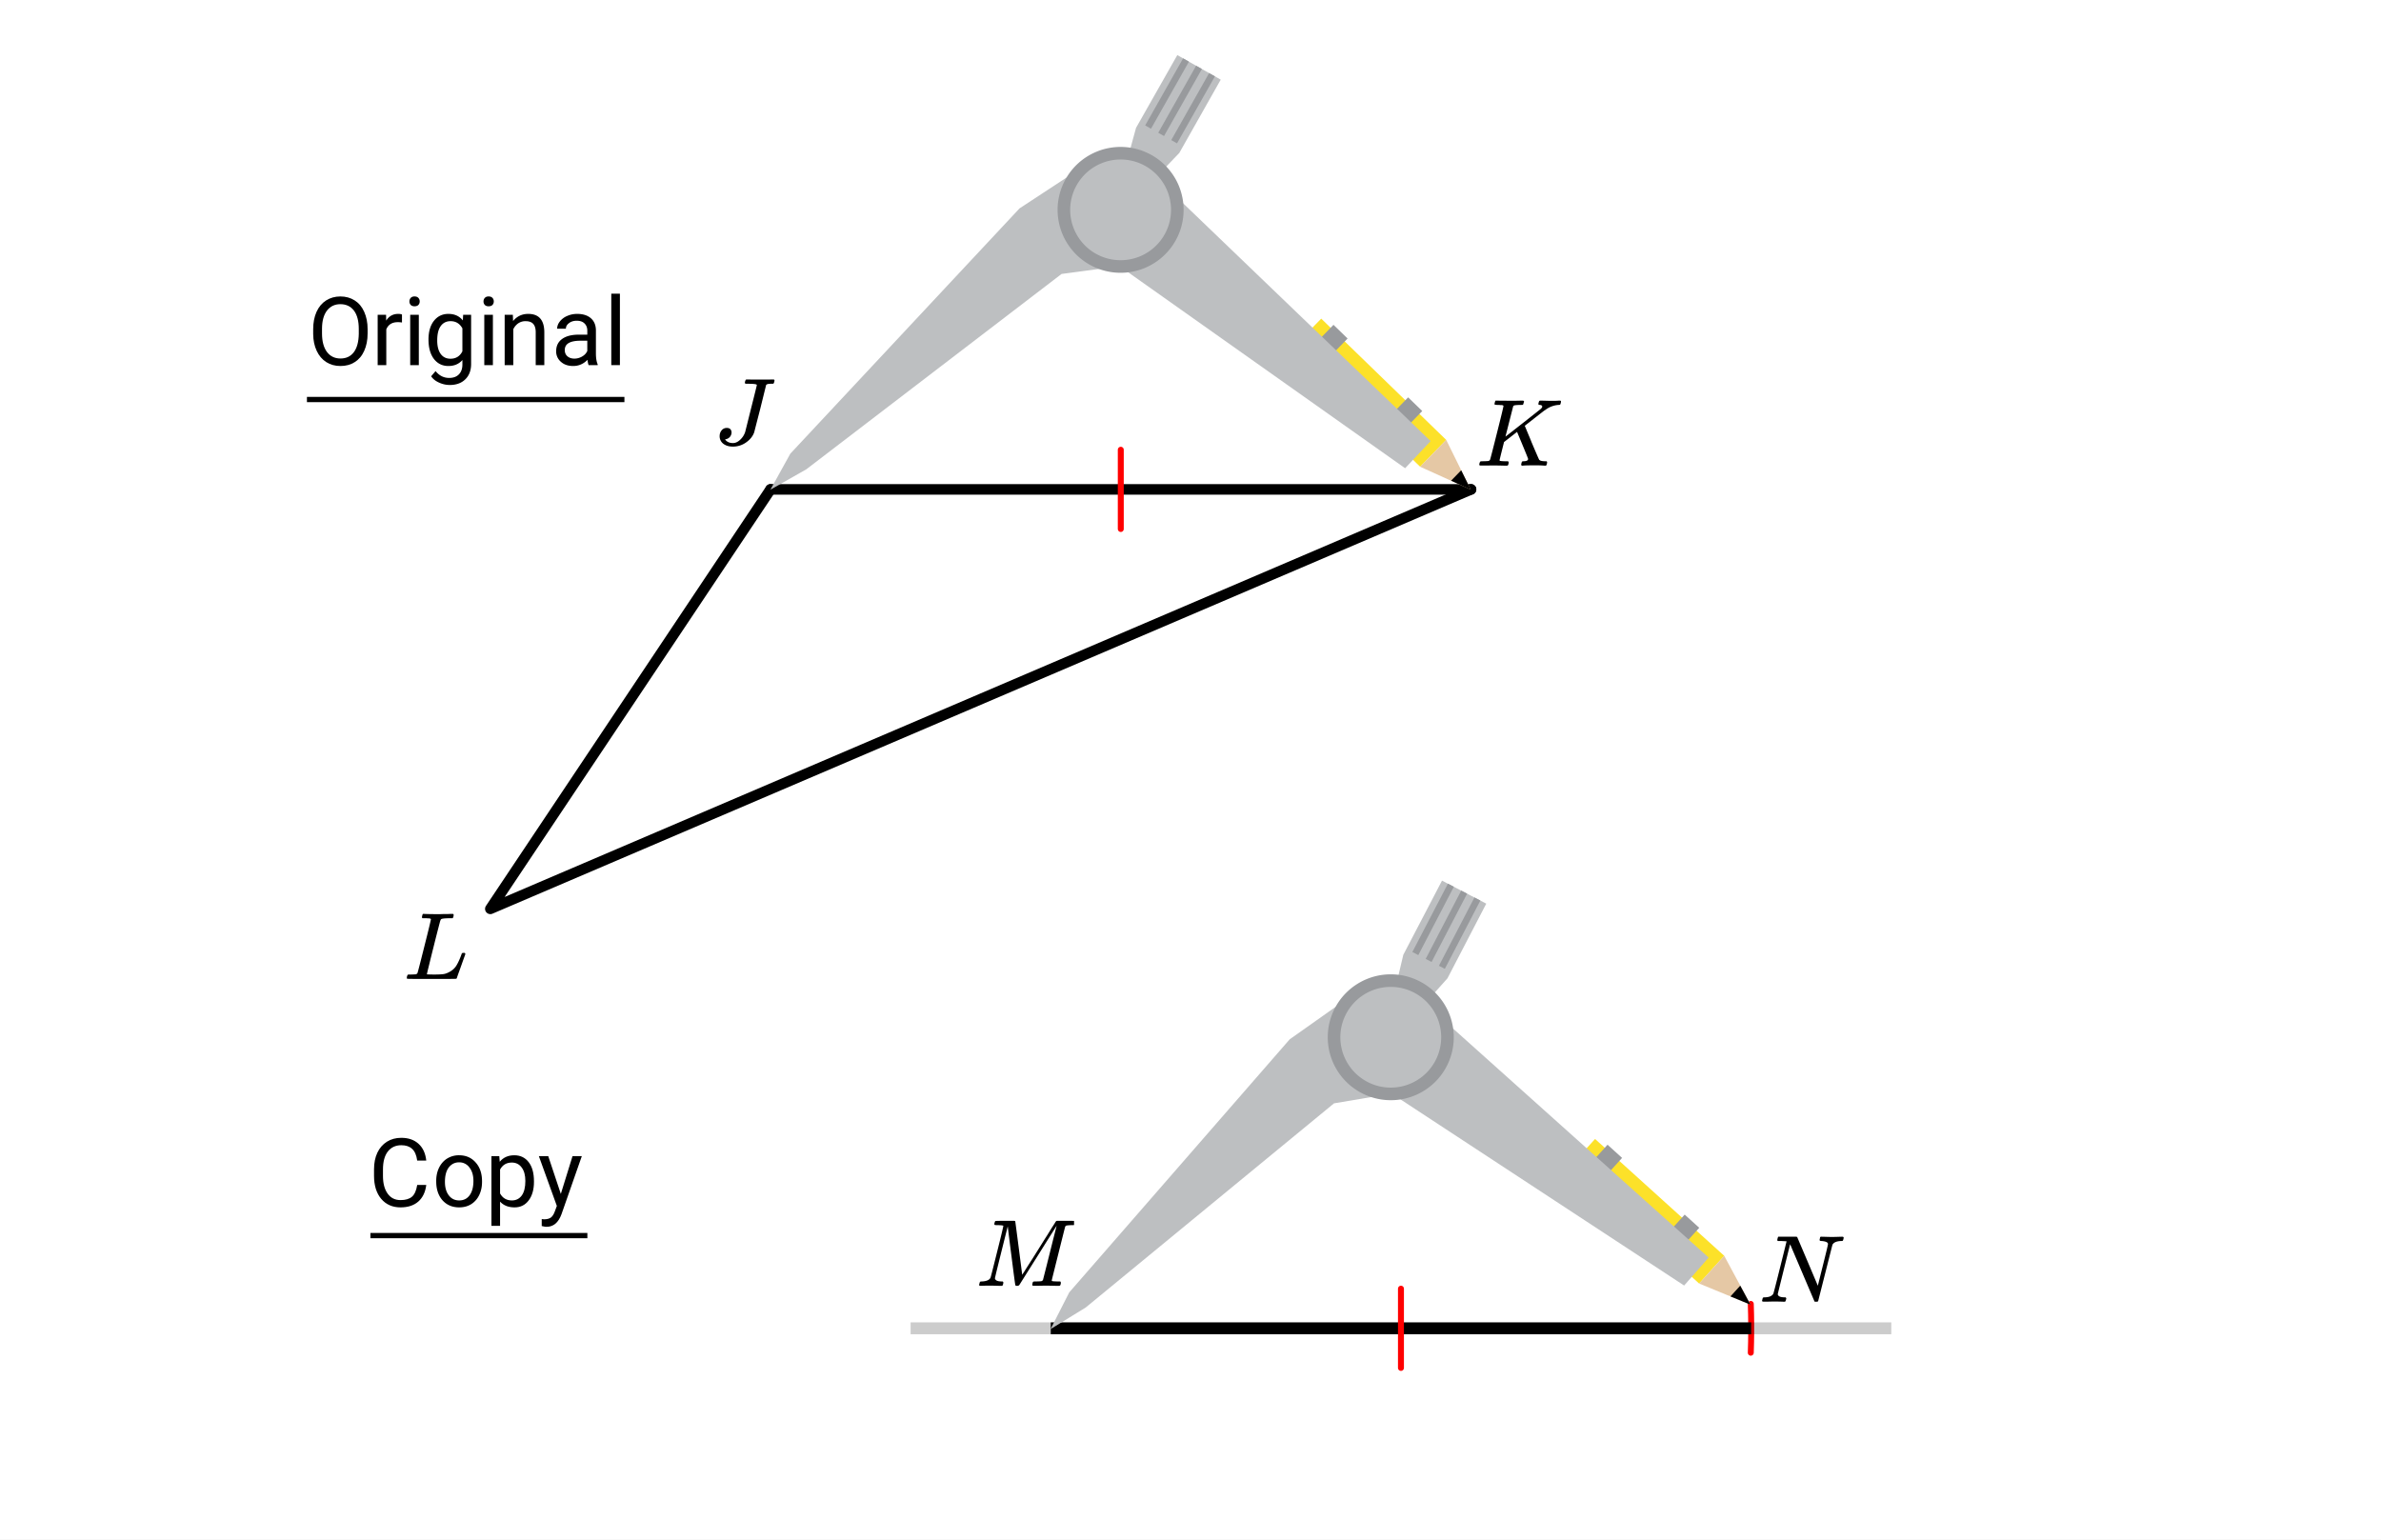 <svg xmlns="http://www.w3.org/2000/svg" xmlns:xlink="http://www.w3.org/1999/xlink" width="449.28" height="290.56" viewBox="0 0 336.96 217.92"><rect x="0" y="0" width="336.96" height="217.92" fill="#333333" stroke="none"/><defs><symbol overflow="visible" id="a"><path d="M3.844-8.469c0-.008-.008-.02-.016-.031a.084.084 0 0 0-.047-.016c-.011-.007-.027-.02-.047-.03a.291.291 0 0 0-.093-.017c-.032-.007-.063-.015-.094-.015H3.343a.582.582 0 0 0-.14-.016h-.531c-.043-.008-.07-.039-.078-.094-.024-.019-.016-.097.015-.234.04-.176.079-.27.11-.281h.203c.488.023 1.062.031 1.719.031h.53c.24-.008.411-.015.516-.015h.485c.195-.008.348-.016.453-.016h.359c.051.055.079.09.079.11.007.023 0 .105-.032.25a.58.58 0 0 1-.11.25h-.515c-.625.011-.992.054-1.093.124-.063.031-.125.164-.188.39a248.53 248.53 0 0 0-.906 3.548c-.149.586-.305 1.21-.469 1.875a95.478 95.478 0 0 1-.36 1.469l-.109.484c0 .043.035.062.11.062.082 0 .347.008.796.016.676 0 1.157-.02 1.438-.063.281-.039.594-.16.938-.359.363-.207.656-.484.875-.828.218-.352.437-.816.656-1.39.062-.176.11-.301.14-.376a.458.458 0 0 1 .235-.046h.172a.57.57 0 0 1 .078.156c0 .023-.094.289-.281.797-.18.511-.372 1.054-.579 1.625-.21.574-.324.902-.343.984-.032.055-.059.086-.079.094C7.415-.008 6.258 0 3.97 0 1.676 0 .516-.008.484-.031c-.03-.02-.046-.055-.046-.11 0-.062.003-.125.015-.187.05-.164.098-.258.14-.281a.954.954 0 0 1 .204-.016h.078c.238 0 .508-.008.813-.031.125-.031.207-.086.25-.172.03-.031.351-1.274.968-3.735.625-2.468.938-3.769.938-3.906zm0 0"/></symbol><symbol overflow="visible" id="b"><path d="M3.844-8.469c0-.008-.008-.02-.016-.031a.084.084 0 0 0-.047-.016c-.011-.007-.027-.02-.047-.03a.291.291 0 0 0-.093-.017c-.032-.007-.063-.015-.094-.015H3.343a.582.582 0 0 0-.14-.016h-.125c-.312 0-.48-.031-.5-.094-.012-.019 0-.093.031-.218.04-.164.079-.266.11-.297h.234c.363.012.973.015 1.828.015h.89c.384-.007.665-.015.845-.015.156 0 .234.039.234.11a.47.47 0 0 1-.047.187c-.043.187-.086.289-.125.297-.031.011-.172.015-.422.015-.492.012-.773.043-.843.094a.53.53 0 0 0-.094.094L4.125-4.11c.008 0 .836-.645 2.484-1.938 1.657-1.3 2.5-1.969 2.532-2 .125-.125.187-.226.187-.312 0-.133-.11-.211-.328-.235-.148 0-.219-.047-.219-.14 0-.02.016-.086.047-.204a.817.817 0 0 1 .063-.187c.02-.05.093-.078.218-.078.145 0 .383.008.72.015.343.012.624.016.843.016.476 0 .812-.008 1-.031.125 0 .207.008.25.015.039.012.062.055.062.126 0 .042-.015.12-.046.234a.821.821 0 0 1-.063.172c-.023.043-.105.062-.25.062a3.43 3.43 0 0 0-1.828.688l-.172.11c-.023.01-.484.37-1.39 1.077-.907.711-1.368 1.07-1.376 1.078l.125.297.375.907c.176.406.332.789.47 1.14.675 1.594 1.034 2.418 1.077 2.469.02.023.047.043.078.062.125.086.352.133.688.141h.281a.38.38 0 0 1 .063.125c.007.012 0 .094-.032.25A.551.551 0 0 1 9.86 0h-.156a14.908 14.908 0 0 0-1.281-.047c-1.063 0-1.68.016-1.844.047h-.125c-.062-.05-.101-.086-.11-.11 0-.019.016-.1.048-.25a.558.558 0 0 1 .093-.218c.032-.031.086-.047.172-.047.446 0 .672-.11.672-.328 0-.05-.262-.703-.781-1.953l-.781-1.875-1.844 1.437-.313 1.25C3.4-1.258 3.297-.82 3.297-.78c0 .054.015.086.047.094.062.03.304.054.734.062H4.5a.57.57 0 0 1 .078.156.888.888 0 0 1-.094.406C4.441-.02 4.375 0 4.281 0c-.156 0-.433-.004-.828-.016-.387-.007-.73-.015-1.031-.015-.281 0-.61.008-.985.015h-.78c-.118 0-.188-.02-.22-.062C.426-.118.422-.141.422-.141c0-.02.008-.086.031-.203.04-.133.078-.21.11-.234.039-.031.144-.047.312-.047.238 0 .508-.008.813-.031.125-.031.207-.086.25-.172.03-.031.351-1.274.968-3.735.625-2.468.938-3.769.938-3.906zm0 0"/></symbol><symbol overflow="visible" id="c"><path d="M6.031-8.422c0-.113-.418-.172-1.25-.172h-.343c-.055-.039-.086-.078-.094-.11-.012-.03 0-.112.031-.25a.647.647 0 0 1 .14-.25h.235c.363.013 1.02.017 1.969.017h.875c.351-.008.601-.016.75-.016.101 0 .16.027.172.078.007.031.015.055.015.063 0 .023-.011.085-.031.187-.043.148-.078.23-.11.25-.03.023-.117.031-.25.031h-.124c-.387 0-.61.063-.672.188-.032.125-.309 1.242-.828 3.344-.575 2.23-.86 3.343-.86 3.343-.199.555-.578 1.028-1.14 1.422a3.18 3.18 0 0 1-1.891.594c-.543 0-.992-.137-1.344-.406a1.332 1.332 0 0 1-.515-1.079c0-.312.093-.582.28-.812a.908.908 0 0 1 .735-.344c.407 0 .63.2.672.594a1 1 0 0 1-.219.656.991.991 0 0 1-.578.344c-.074.012-.11.027-.11.047 0 .012.032.047.095.11.238.261.578.39 1.015.39.344 0 .676-.149 1-.453.332-.301.57-.664.719-1.094.031-.113.313-1.238.844-3.375.539-2.133.812-3.234.812-3.297zm0 0"/></symbol><symbol overflow="visible" id="d"><path d="M.625-.016C.488-.016.422-.055.422-.14c0-.02.016-.086.047-.203A.865.865 0 0 1 .53-.547c.008-.05.114-.078.313-.078.601-.02.992-.191 1.172-.516.05-.082.675-2.55 1.875-7.406-.012-.008-.258-.023-.735-.047h-.484c-.043-.008-.07-.039-.078-.094-.024-.019-.016-.097.015-.234.04-.164.079-.258.11-.281h2.5c.101 0 .164.027.187.078l.719 1.688c.477 1.117.957 2.246 1.438 3.39.488 1.149.738 1.742.75 1.781L9.03-5.14c.477-1.894.719-2.906.719-3.03 0-.227-.29-.368-.86-.423-.187 0-.292-.031-.312-.094-.023-.019-.015-.093.016-.218a.213.213 0 0 0 .015-.078c.008-.04.016-.07.016-.094 0-.02.004-.035.016-.047a.14.14 0 0 1 .03-.047c.009-.008.02-.015.032-.015.008-.008.02-.016.031-.016h.079c.124 0 .347.008.671.015a20.68 20.68 0 0 0 1.656 0c.301-.007.508-.015.626-.015.132 0 .203.047.203.14 0 .043-.016.122-.047.235a.821.821 0 0 1-.063.172c-.011.043-.109.062-.296.062-.637.031-1.032.215-1.188.547L8.359-.094C8.336-.03 8.242 0 8.08 0c-.126 0-.204-.008-.235-.031L4.39-8.141C3.223-3.46 2.64-1.1 2.64-1.062c.05.292.375.437.968.437h.141c.05.055.082.094.094.125.008.031-.008.117-.047.25a.551.551 0 0 1-.125.25H3.5c-.281-.02-.773-.031-1.469-.031-.18 0-.422.008-.734.015H.625zm0 0"/></symbol><symbol overflow="visible" id="f"><path d="M3.594 0c-.125 0-.344-.004-.656-.016-.305-.007-.579-.015-.829-.015-.648 0-1.043.008-1.187.015C.703-.004.578-.008.547-.03.492-.04.469-.078.469-.141c0-.02.015-.086.047-.203.03-.113.05-.18.062-.203.02-.05.117-.078.297-.078.645-.031 1.047-.207 1.203-.531.031-.051.336-1.254.922-3.61.594-2.363.89-3.601.89-3.718 0-.032-.011-.047-.03-.047h-.032c-.094-.031-.328-.051-.703-.063-.219 0-.355-.004-.406-.015-.043-.008-.074-.04-.094-.094-.012-.031-.008-.094.016-.188.05-.175.093-.27.125-.28.03-.02.488-.032 1.375-.032h1.234c.113 0 .18.023.203.062.008.032.176 1.297.5 3.797.32 2.492.484 3.746.484 3.766 0 .012.051-.067.157-.234.113-.165.258-.395.437-.688.188-.29.399-.625.64-1 .24-.375.49-.77.75-1.188l.782-1.25c.258-.414.508-.812.75-1.187.238-.383.445-.723.625-1.016.188-.289.336-.523.453-.703l.156-.265c.008 0 .024-.008.047-.032l.047-.046.078-.016h1.297c.864 0 1.313.008 1.344.015.031.032.047.07.047.11 0 .031-.016.105-.047.219a1.178 1.178 0 0 0-.031.187c-.043.055-.211.078-.5.078-.492.012-.774.043-.844.094a.53.53 0 0 0-.094.094c-.023.054-.344 1.328-.969 3.828-.624 2.492-.937 3.75-.937 3.781 0 .063.008.102.031.11.063.03.313.054.75.062h.422a.57.57 0 0 1 .078.156.888.888 0 0 1-.094.406.339.339 0 0 1-.218.063c-.156 0-.422-.004-.797-.016-.375-.007-.711-.015-1-.015-.281 0-.606.008-.969.015H8.22c-.125 0-.2-.02-.219-.062-.023-.031-.016-.117.016-.266.03-.133.062-.21.093-.234.04-.031.145-.047.313-.047.25 0 .52-.008.812-.031A.41.41 0 0 0 9.5-.828c.008-.031.176-.688.5-1.969.32-1.281.64-2.55.953-3.812.32-1.258.485-1.895.485-1.907-.793 1.25-1.668 2.641-2.626 4.172L6.156-.125c-.074.086-.18.125-.312.125-.137 0-.219-.031-.25-.094-.024-.039-.196-1.32-.516-3.844a439.22 439.22 0 0 1-.562-4.484c-1.211 4.813-1.813 7.266-1.813 7.36.05.292.375.437.969.437h.125c.062.055.094.102.094.14.007.032 0 .11-.032.235-.043.137-.078.215-.109.234A.602.602 0 0 1 3.594 0zm0 0"/></symbol><symbol overflow="visible" id="g"><path d="M8.172-3.047c-.125 1.024-.508 1.809-1.14 2.36-.626.542-1.462.812-2.5.812-1.137 0-2.048-.398-2.735-1.203C1.117-1.891.78-2.977.78-4.344v-.922c0-.894.156-1.675.469-2.343.32-.676.773-1.196 1.36-1.563.581-.363 1.257-.547 2.03-.547 1.02 0 1.837.29 2.454.86.613.562.972 1.351 1.078 2.359H6.89c-.106-.77-.344-1.32-.72-1.656-.366-.344-.874-.516-1.53-.516-.805 0-1.438.297-1.907.89-.46.595-.687 1.446-.687 2.548v.921c0 1.043.219 1.872.656 2.485.438.617 1.047.922 1.828.922.696 0 1.235-.156 1.61-.469.375-.32.625-.879.75-1.672zm0 0"/></symbol><symbol overflow="visible" id="h"><path d="M.594-3.625c0-.695.133-1.32.406-1.875.281-.563.664-.992 1.156-1.297a3.127 3.127 0 0 1 1.672-.453c.969 0 1.75.34 2.344 1.016.601.668.906 1.558.906 2.671v.079c0 .699-.137 1.324-.406 1.875A3.067 3.067 0 0 1 5.547-.33c-.492.306-1.059.454-1.703.454-.969 0-1.758-.332-2.36-1-.593-.676-.89-1.566-.89-2.672zm1.234.14c0 .794.18 1.43.547 1.907.363.48.852.719 1.469.719.625 0 1.113-.239 1.469-.72.363-.487.546-1.171.546-2.046 0-.781-.187-1.41-.562-1.89a1.746 1.746 0 0 0-1.469-.735c-.594 0-1.078.242-1.453.719-.367.48-.547 1.164-.547 2.047zm0 0"/></symbol><symbol overflow="visible" id="i"><path d="M6.938-3.484c0 1.086-.25 1.96-.75 2.625-.493.656-1.157.984-2 .984-.868 0-1.547-.27-2.047-.813v3.422H.92v-9.859h1.11l.063.797c.5-.613 1.187-.922 2.062-.922.852 0 1.532.324 2.032.969.5.648.75 1.543.75 2.687zm-1.22-.141c0-.8-.171-1.43-.515-1.89-.344-.47-.812-.704-1.406-.704-.742 0-1.293.328-1.656.985v3.39c.363.657.921.985 1.671.985.583 0 1.047-.227 1.391-.688.344-.469.516-1.16.516-2.078zm0 0"/></symbol><symbol overflow="visible" id="j"><path d="M3.25-1.781l1.656-5.344H6.22L3.344 1.094c-.438 1.187-1.14 1.781-2.11 1.781L1 2.859l-.453-.093V1.78l.328.032c.414 0 .738-.086.969-.25.226-.168.422-.477.578-.922l.265-.72L.142-7.124h1.328zm0 0"/></symbol><symbol overflow="visible" id="k"><path d="M8.484-4.484c0 .937-.164 1.761-.484 2.468-.313.7-.762 1.23-1.344 1.594-.574.367-1.246.547-2.015.547-.75 0-1.418-.18-2-.547-.586-.375-1.04-.906-1.36-1.594C.957-2.703.79-3.492.781-4.39v-.703c0-.914.156-1.726.469-2.437.32-.707.773-1.25 1.36-1.625.593-.375 1.265-.563 2.015-.563.77 0 1.445.188 2.031.563.582.367 1.032.902 1.344 1.61.32.71.484 1.526.484 2.452zm-1.25-.625c0-1.133-.23-2.004-.687-2.61-.461-.601-1.102-.906-1.922-.906-.793 0-1.422.305-1.89.906-.462.606-.696 1.45-.704 2.532v.703c0 1.105.227 1.976.688 2.609.469.625 1.11.938 1.922.938.812 0 1.441-.297 1.89-.891.446-.594.68-1.445.703-2.563zm0 0"/></symbol><symbol overflow="visible" id="l"><path d="M4.36-6.031a3.454 3.454 0 0 0-.594-.047c-.805 0-1.344.34-1.625 1.016V0H.92v-7.125H2.11l.016.828c.395-.633.96-.953 1.703-.953.238 0 .414.031.531.094zm0 0"/></symbol><symbol overflow="visible" id="m"><path d="M2.25 0H1.031v-7.125H2.25zM.922-9.016c0-.195.062-.363.187-.5.125-.132.301-.203.532-.203.238 0 .421.07.546.203a.716.716 0 0 1 .188.5c0 .2-.063.368-.188.5-.124.125-.308.188-.546.188-.23 0-.407-.063-.532-.188a.703.703 0 0 1-.187-.5zm0 0"/></symbol><symbol overflow="visible" id="n"><path d="M.625-3.625c0-1.102.254-1.984.766-2.64.52-.657 1.203-.985 2.046-.985.876 0 1.555.309 2.047.922l.047-.797h1.125v6.953c0 .926-.277 1.656-.828 2.188-.543.53-1.277.796-2.203.796a3.642 3.642 0 0 1-1.516-.343C1.617 2.25 1.25 1.953 1 1.579l.625-.735c.52.644 1.16.969 1.922.969.594 0 1.05-.168 1.375-.5.332-.336.5-.805.5-1.407v-.625C4.93-.156 4.27.125 3.438.125c-.844 0-1.528-.332-2.047-1-.512-.676-.766-1.594-.766-2.75zm1.234.14c0 .805.16 1.434.485 1.891.332.461.797.688 1.39.688.77 0 1.332-.348 1.688-1.047v-3.25C5.047-5.88 4.488-6.22 3.75-6.22c-.594 0-1.059.23-1.39.688-.337.46-.5 1.14-.5 2.047zm0 0"/></symbol><symbol overflow="visible" id="o"><path d="M2.078-7.125l.031.89C2.66-6.91 3.375-7.25 4.25-7.25c1.5 0 2.258.852 2.281 2.547V0H5.313v-4.719c-.012-.508-.133-.883-.36-1.125-.23-.25-.59-.375-1.078-.375a1.8 1.8 0 0 0-1.047.313c-.293.21-.523.484-.687.828V0H.92v-7.125zm0 0"/></symbol><symbol overflow="visible" id="p"><path d="M5.313 0c-.063-.133-.118-.383-.157-.75-.574.586-1.25.875-2.031.875-.71 0-1.29-.195-1.734-.594a1.908 1.908 0 0 1-.672-1.5c0-.75.281-1.328.844-1.734.562-.406 1.351-.61 2.375-.61h1.187v-.562c0-.426-.133-.766-.39-1.016-.25-.257-.622-.39-1.11-.39-.438 0-.805.117-1.094.343-.293.22-.437.481-.437.782H.859c0-.352.125-.692.375-1.016a2.587 2.587 0 0 1 1.032-.781c.437-.195.91-.297 1.421-.297.82 0 1.47.203 1.938.61.469.406.707.976.719 1.702v3.266c0 .656.082 1.18.25 1.563V0zM3.296-.922c.383 0 .75-.098 1.094-.297.343-.195.586-.457.734-.781v-1.453h-.953c-1.492 0-2.234.437-2.234 1.312 0 .375.125.672.375.891.257.219.585.328.984.328zm0 0"/></symbol><symbol overflow="visible" id="q"><path d="M2.25 0H1.031v-10.11H2.25zm0 0"/></symbol><clipPath id="e"><path d="M138 172h14v10h-14zm0 0"/></clipPath></defs><path d="M0 0h337v217.926H0zm0 0" fill="#fff"/><path d="M0 0h337v217.926H0zm0 0" fill="#fff"/><path d="M277.943 92.593H145.591" transform="scale(.749 .748)" fill="none" stroke-width="2" stroke-linecap="round" stroke="#000"/><path d="M145.59 92.593l-52.942 79.362M92.648 171.955l185.295-79.362" transform="scale(.749 .748)" fill="#d55e00" stroke-width="2" stroke-linecap="round" stroke="#000"/><path d="M111.852 64.2l32.437-34.712M144.29 29.488l8.991-5.898M153.281 23.59l5.309 6.11M158.59 29.7l1.355 7.773M159.945 37.473l-9.71 1.297M150.234 38.77l-36.129 27.652M114.105 66.422l-5.074 2.879M109.031 69.3l2.82-5.1M159.441 22.945l1.332-4.851M160.773 18.094l5.84-10.297M166.613 7.797l6.145 3.476M172.758 11.273l-5.863 10.372M166.895 21.645l-2.868 2.996M164.027 24.64l-5.437 5.06M158.59 29.7l.851-6.755M167.434 8.258l.824.465M168.258 8.723l-5.367 9.492M162.89 18.215l-.824-.465M162.066 17.75l5.368-9.492M169.277 9.3l.817.466M170.094 9.766l-5.36 9.484M164.734 19.25l-.82-.46M163.914 18.79l5.363-9.49M171.113 10.344l.825.46M171.938 10.805l-5.364 9.484M166.574 20.29l-.82-.462M165.754 19.828l5.36-9.484M204.668 62.254l-3.688 3.8M200.98 66.055l-17.695-17.172M183.285 48.883l3.695-3.79M186.98 45.094l17.688 17.16M208.148 69.3l-7.168-3.245M200.98 66.055l3.688-3.801M204.668 62.254l3.48 7.047M208.148 69.3l-2.793-1.269M205.355 68.031l1.434-1.476M206.79 66.555l1.358 2.746M190.71 47.906l-2.35 2.418M188.36 50.324l-2.087-1.84M186.273 48.484l2.442-2.515M188.715 45.969l1.996 1.937M201.277 58.172l-2.351 2.414M198.926 60.586l-2.086-1.836M196.84 58.75l2.441-2.516M199.281 56.234l1.996 1.938M162.96 24.473l39.505 37.953M202.465 62.426l-3.613 3.84M198.852 66.266l-41.989-29.707M156.863 36.559l1.727-6.86M158.59 29.7l4.37-5.227M151.32 182.902l31.203-35.82M182.523 147.082l8.782-6.207M191.305 140.875l5.515 5.922M196.82 146.797l1.63 7.723M198.45 154.52l-9.66 1.628M188.79 156.148l-35.142 28.895M153.648 185.043l-4.972 3.055M148.676 188.098l2.644-5.196M197.438 140.012l1.16-4.89M198.598 135.121l5.476-10.492M204.074 124.629l6.262 3.258M210.336 127.887l-5.492 10.57M204.844 138.457l-2.762 3.094M202.082 141.55l-5.262 5.247M196.82 146.797l.618-6.785M204.91 125.059l.84.437M205.75 125.496l-5.031 9.672M200.719 135.168l-.84-.438M199.879 134.73l5.031-9.671M206.793 126.035l.832.438M207.625 126.473l-5.027 9.668M202.598 136.14l-.836-.433M201.762 135.707l5.031-9.672M208.664 127.012l.836.433M209.5 127.445l-5.027 9.668M204.473 137.113l-.836-.433M203.637 136.68l5.027-9.668M244.012 177.723l-3.551 3.925M240.46 181.648l-18.284-16.543M222.176 165.105l3.558-3.914M225.734 161.191l18.278 16.532M247.734 184.645l-7.273-2.997M240.46 181.648l3.552-3.925M244.012 177.723l3.722 6.922M247.734 184.645l-2.836-1.172M244.898 183.473l1.383-1.524M246.281 181.95l1.453 2.695M229.559 163.871l-2.262 2.496M227.297 166.367l-2.152-1.762M225.145 164.605l2.355-2.601M227.5 162.004l2.059 1.867M240.477 173.762l-2.262 2.496M238.215 176.258l-2.153-1.766M236.063 174.492l2.355-2.597M238.418 171.895l2.059 1.867M201.008 141.418l40.804 36.555M241.813 177.973l-3.473 3.96M238.34 181.934l-43.004-28.223M195.336 153.71l1.484-6.913M196.82 146.797l4.188-5.379" fill="#d55e00"/><path d="M330.803 255.936l.005-.188.005-.193.047-1.69v-.189l.005-.193v-.188l.005-.188v-.187l.006-.188v-.188l.005-.188v-2.072l-.005-.193v-.188l-.006-.188v-.188l-.005-.188v-.188l-.005-.188v-.187l-.01-.376-.006-.193-.041-1.503" transform="scale(.749 .748)" fill="none" stroke-width="1.125" stroke-linecap="round" stroke-linejoin="round" stroke="red"/><path d="M198.528 251.317h132.353" transform="scale(.749 .748)" fill="none" stroke-width="2.25" stroke="#000"/><path d="M330.88 251.317h26.472M198.528 251.317h-26.471" transform="scale(.749 .748)" fill="none" stroke-width="2.25" stroke="#000" stroke-opacity=".2"/><path d="M109.031 69.3l2.82-5.1 32.438-34.712 8.992-5.898 5.309 6.11 1.355 7.773-9.71 1.297-36.13 27.652zm0 0M158.59 29.7l.851-6.755 1.332-4.851 5.84-10.297 6.145 3.476-5.863 10.372-2.868 2.996zm0 0" fill="#bdbfc1"/><path d="M162.066 17.75l5.368-9.492.824.465-5.367 9.492zm0 0M163.914 18.79l5.363-9.49.817.466-5.36 9.484zm0 0M165.754 19.828l5.36-9.484.823.46-5.363 9.485zm0 0" fill="#989a9d"/><path d="M186.98 45.094l17.688 17.16-3.688 3.8-17.695-17.171zm0 0" fill="#fce129"/><path d="M204.668 62.254l3.48 7.047-7.168-3.246zm0 0" fill="#e5c8a5"/><path d="M206.79 66.555l1.358 2.746-2.793-1.27zm0 0"/><path d="M188.715 45.969l1.996 1.937-2.352 2.418-2.086-1.84zm0 0M199.281 56.234l1.996 1.938-2.351 2.414-2.086-1.836zm0 0" fill="#989a9d"/><path d="M158.59 29.7l4.37-5.227 39.505 37.953-3.613 3.84-41.989-29.707zm0 0" fill="#bdbfc1"/><path d="M167.504 29.7a8.957 8.957 0 0 1-.676 3.41c-.226.538-.5 1.05-.824 1.538A8.968 8.968 0 0 1 162 37.93a8.87 8.87 0 0 1-1.672.504 8.686 8.686 0 0 1-1.738.171 8.696 8.696 0 0 1-1.742-.171 8.87 8.87 0 0 1-5.672-3.786 8.71 8.71 0 0 1-.824-1.539 8.685 8.685 0 0 1-.508-1.672 8.658 8.658 0 0 1-.172-1.738c0-.586.055-1.164.172-1.738a8.566 8.566 0 0 1 .508-1.668 8.9 8.9 0 0 1 3.281-4 8.988 8.988 0 0 1 1.543-.82 8.602 8.602 0 0 1 1.672-.508 8.992 8.992 0 0 1 1.742-.172c.582 0 1.164.059 1.738.172a8.602 8.602 0 0 1 1.672.508 8.846 8.846 0 0 1 2.895 1.93c.414.413.78.863 1.109 1.347a8.832 8.832 0 0 1 1.328 3.21c.117.575.172 1.153.172 1.74zm0 0" fill="#989a9d"/><path d="M165.723 29.7c0 .468-.047.933-.137 1.39-.09.46-.227.906-.406 1.336a7.07 7.07 0 0 1-1.547 2.312 7.145 7.145 0 0 1-1.082.887 7.036 7.036 0 0 1-2.57 1.063c-.461.093-.922.136-1.391.136s-.934-.043-1.395-.136a7.07 7.07 0 0 1-2.57-1.063 7.145 7.145 0 0 1-2.629-3.2 7.135 7.135 0 0 1-.543-2.726c0-.469.047-.93.137-1.39.094-.457.226-.903.406-1.336a6.9 6.9 0 0 1 .66-1.23 7.145 7.145 0 0 1 1.969-1.97c.39-.257.8-.48 1.234-.656.43-.18.88-.316 1.336-.406.461-.094.926-.137 1.395-.137s.93.043 1.39.137c.461.09.907.227 1.34.406a7.145 7.145 0 0 1 3.86 3.855c.18.434.316.88.406 1.337.09.46.137.921.137 1.39zm0 0M148.676 188.098l2.644-5.196 31.203-35.82 8.782-6.207 5.515 5.922 1.63 7.723-9.66 1.628-35.142 28.895zm0 0M196.82 146.797l.618-6.785 1.16-4.89 5.476-10.493 6.262 3.258-5.492 10.57-2.762 3.094zm0 0" fill="#bdbfc1"/><path d="M199.879 134.73l5.031-9.671.84.437-5.031 9.672zm0 0M201.762 135.707l5.031-9.672.832.438-5.027 9.668zm0 0M203.637 136.68l5.027-9.668.836.433-5.027 9.668zm0 0" fill="#989a9d"/><path d="M225.734 161.191l18.278 16.532-3.551 3.925-18.285-16.543zm0 0" fill="#fce129"/><path d="M244.012 177.723l3.722 6.922-7.273-2.997zm0 0" fill="#e5c8a5"/><path d="M246.281 181.95l1.453 2.695-2.836-1.172zm0 0"/><path d="M227.5 162.004l2.059 1.867-2.262 2.496-2.152-1.762zm0 0M238.418 171.895l2.059 1.867-2.262 2.496-2.153-1.766zm0 0" fill="#989a9d"/><path d="M196.82 146.797l4.188-5.379 40.804 36.555-3.472 3.96-43.004-28.222zm0 0" fill="#bdbfc1"/><path d="M205.738 146.797a8.912 8.912 0 0 1-12.328 8.226 8.609 8.609 0 0 1-1.543-.824 8.743 8.743 0 0 1-1.351-1.105 8.767 8.767 0 0 1-1.11-1.352 9.1 9.1 0 0 1-.824-1.539 9.178 9.178 0 0 1-.508-1.672 8.908 8.908 0 0 1-.168-1.734c0-.586.055-1.164.168-1.738a9.178 9.178 0 0 1 .508-1.672 9.1 9.1 0 0 1 .824-1.54 8.767 8.767 0 0 1 1.11-1.35 8.743 8.743 0 0 1 1.351-1.106c.488-.325 1-.602 1.543-.825a9.178 9.178 0 0 1 1.672-.507 8.948 8.948 0 0 1 1.738-.168c.586 0 1.168.054 1.743.168a9.272 9.272 0 0 1 1.671.507 8.9 8.9 0 0 1 4.824 4.82 8.952 8.952 0 0 1 .68 3.41zm0 0" fill="#989a9d"/><path d="M203.957 146.797a7.194 7.194 0 0 1-.543 2.726c-.18.43-.398.844-.66 1.23-.262.392-.555.75-.887 1.083a7.12 7.12 0 0 1-1.082.883c-.39.261-.8.48-1.234.66-.434.18-.88.316-1.336.406-.461.09-.926.137-1.395.137-.468 0-.93-.047-1.39-.137a7.036 7.036 0 0 1-2.57-1.066 7.12 7.12 0 0 1-1.083-.883 6.918 6.918 0 0 1-.886-1.082 7.036 7.036 0 0 1-1.067-2.57 6.898 6.898 0 0 1-.137-1.387c0-.469.043-.934.137-1.39.09-.462.227-.907.406-1.34a7.179 7.179 0 0 1 1.547-2.31 6.918 6.918 0 0 1 1.082-.886 7.036 7.036 0 0 1 2.57-1.066c.462-.09.923-.137 1.391-.137.47 0 .934.047 1.395.137.457.093.902.226 1.336.406.433.18.844.398 1.234.66.39.258.75.555 1.082.887a7.179 7.179 0 0 1 1.547 2.309 7.204 7.204 0 0 1 .543 2.73zm0 0" fill="#bdbfc1"/><path d="M264.705 258.812v-14.99M211.767 85.093v14.994" transform="scale(.749 .748)" fill="none" stroke-width="1.125" stroke-linecap="round" stroke-linejoin="round" stroke="red"/><use xlink:href="#a" x="57.138" y="138.544"/><use xlink:href="#b" x="208.928" y="65.902"/><use xlink:href="#c" x="101.077" y="62.907"/><use xlink:href="#d" x="248.947" y="184.227"/><g clip-path="url(#e)"><use xlink:href="#f" x="138.1" y="181.98"/></g><path d="M52.422 174.492h30.703v.746H52.422zm0 0"/><use xlink:href="#g" x="52.153" y="170.747"/><use xlink:href="#h" x="61.14" y="170.747"/><use xlink:href="#i" x="68.629" y="170.747"/><use xlink:href="#j" x="76.118" y="170.747"/><path d="M43.438 56.168h44.93v.746h-44.93zm0 0"/><use xlink:href="#k" x="43.541" y="51.673"/><use xlink:href="#l" x="52.528" y="51.673"/><use xlink:href="#m" x="57.021" y="51.673"/><use xlink:href="#n" x="60.016" y="51.673"/><use xlink:href="#m" x="67.505" y="51.673"/><use xlink:href="#o" x="70.501" y="51.673"/><use xlink:href="#p" x="77.99" y="51.673"/><use xlink:href="#q" x="85.479" y="51.673"/></svg>